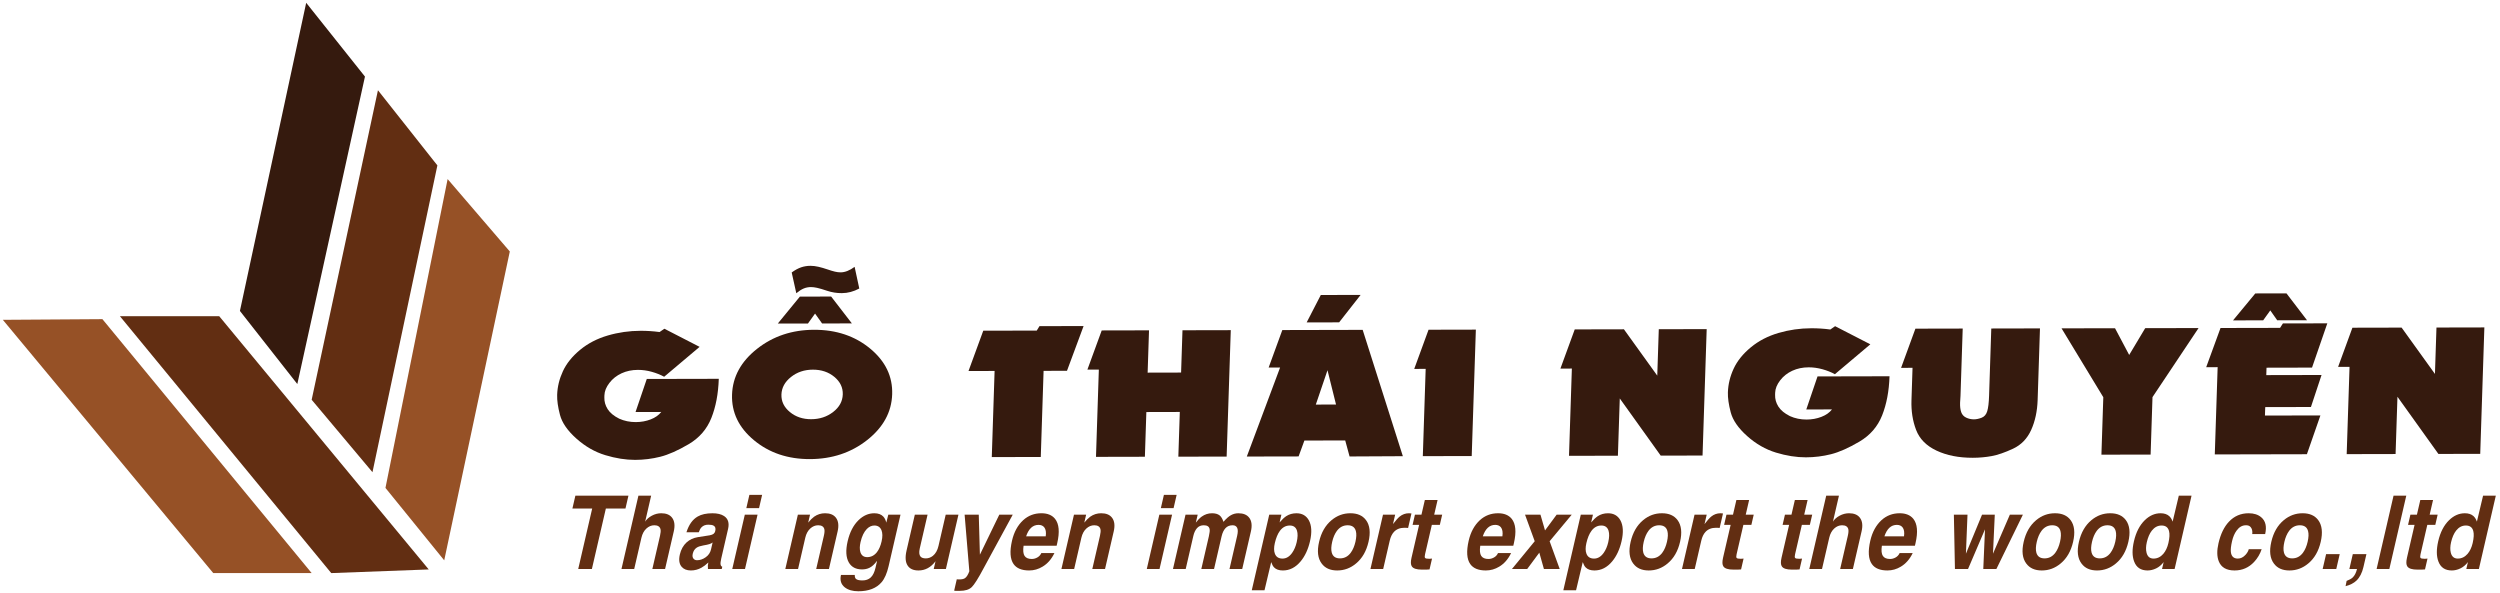 <?xml version="1.0" encoding="utf-8"?>
<!-- Generator: Adobe Illustrator 16.0.0, SVG Export Plug-In . SVG Version: 6.00 Build 0)  -->
<!DOCTYPE svg PUBLIC "-//W3C//DTD SVG 1.1//EN" "http://www.w3.org/Graphics/SVG/1.1/DTD/svg11.dtd">
<svg version="1.1" id="Layer_1" xmlns:x="http://ns.adobe.com/Extensibility/1.0/" xmlns:i="http://ns.adobe.com/AdobeIllustrator/10.0/" xmlns:graph="http://ns.adobe.com/Graphs/1.0/"
	 xmlns="http://www.w3.org/2000/svg" xmlns:xlink="http://www.w3.org/1999/xlink" xmlns:a="http://ns.adobe.com/AdobeSVGViewerExtensions/3.0/"
	 x="0px" y="0px" width="514px" height="122px" viewBox="0 0 514 122" enable-background="new 0 0 514 122" xml:space="preserve">
<g>
	<path fill="#351A0E" d="M143.838,71.315l-7.285,6.145c-0.765-0.418-1.621-0.758-2.567-1.021c-0.946-0.264-1.892-0.394-2.833-0.392
		c-1.229,0.002-2.348,0.236-3.359,0.703c-1.012,0.466-1.846,1.125-2.501,1.977c-0.656,0.852-0.998,1.697-1.025,2.536l-0.014,0.431
		c-0.028,0.861,0.198,1.67,0.679,2.425c0.48,0.756,1.271,1.408,2.372,1.958c1.049,0.473,2.188,0.708,3.416,0.705
		c1.092-0.003,2.112-0.188,3.058-0.553c0.947-0.367,1.67-0.877,2.169-1.529l-5.282,0.012l2.311-6.797l14.803-0.032
		c-0.1,3.06-0.607,5.741-1.523,8.046c-0.914,2.305-2.475,4.104-4.68,5.401c-2.205,1.297-4.148,2.157-5.827,2.58
		s-3.398,0.638-5.159,0.642c-1.952,0.004-4.002-0.321-6.151-0.973c-2.148-0.652-4.131-1.791-5.947-3.416
		c-1.818-1.625-2.938-3.246-3.363-4.862c-0.425-1.617-0.618-2.989-0.581-4.115c0.054-1.657,0.448-3.277,1.182-4.864
		c0.734-1.586,1.908-3.046,3.521-4.381c1.613-1.334,3.512-2.321,5.696-2.96c2.184-0.641,4.437-0.963,6.757-0.968
		c1.311-0.003,2.611,0.083,3.902,0.256l0.984-0.681L143.838,71.315z"/>
	<path fill="#351A0E" d="M167.384,67.802c4.559-0.01,8.402,1.282,11.532,3.876c3.129,2.594,4.634,5.725,4.514,9.391
		c-0.119,3.655-1.829,6.787-5.128,9.395c-3.3,2.607-7.229,3.917-11.788,3.927c-4.532,0.01-8.361-1.282-11.491-3.876
		c-3.129-2.594-4.634-5.718-4.515-9.373c0.12-3.667,1.83-6.805,5.129-9.412C158.937,69.121,162.852,67.812,167.384,67.802z
		 M164.454,60.983l6.429-0.014l4.262,5.523l-6.122,0.014l-1.448-2.034l-1.459,2.04l-6.203,0.014L164.454,60.983z M167.115,76.002
		c-1.733,0.004-3.231,0.507-4.491,1.509c-1.261,1.003-1.915,2.205-1.961,3.607s0.529,2.6,1.726,3.59
		c1.195,0.992,2.66,1.485,4.394,1.481s3.237-0.498,4.511-1.484c1.274-0.984,1.935-2.189,1.981-3.614
		c0.046-1.402-0.529-2.603-1.725-3.6C170.355,76.495,168.876,75.998,167.115,76.002z M175.709,54.864l0.959,4.453
		c-1.167,0.632-2.365,0.949-3.593,0.952c-1.038,0.003-2.025-0.153-2.964-0.466c-0.938-0.313-1.644-0.521-2.119-0.625
		c-0.474-0.104-0.895-0.155-1.263-0.154c-0.532,0.001-1.031,0.099-1.494,0.293c-0.464,0.194-0.969,0.519-1.516,0.973l-0.946-4.271
		c0.685-0.498,1.331-0.85,1.938-1.056s1.245-0.31,1.914-0.312c0.532-0.001,1.09,0.067,1.672,0.204
		c0.582,0.137,1.184,0.313,1.805,0.525c0.621,0.214,1.141,0.371,1.561,0.47c0.42,0.098,0.808,0.146,1.162,0.146
		C173.728,55.995,174.688,55.617,175.709,54.864z"/>
	<path fill="#351A0E" d="M213.717,67.056l9.069-0.02l-3.413,9.2l-4.811,0.011l-0.579,17.708l-10.073,0.021l0.579-17.708
		l-5.364,0.012l3.035-8.289l10.994-0.023L213.717,67.056z"/>
	<path fill="#351A0E" d="M235.69,84.715l-0.301,9.193l-10.053,0.022l0.586-17.94l-2.354,0.005l2.945-8.057l9.726-0.021l-0.285,8.697
		l6.879-0.016l0.285-8.696l9.93-0.021l-0.851,25.991l-9.929,0.021l0.301-9.194L235.69,84.715z"/>
	<path fill="#351A0E" d="M280.166,67.821l8.26,25.972l-10.954,0.057l-0.895-3.294l-8.395,0.019l-1.192,3.266l-10.646,0.022
		l6.843-18.302l-2.354,0.006l2.812-7.709L280.166,67.821z M279.746,60.634l-4.423,5.641l-6.675,0.015l2.908-5.638L279.746,60.634z
		 M270.532,83.181l4.156-0.009l-1.755-7.052L270.532,83.181z"/>
	<path fill="#351A0E" d="M293.71,67.792l9.726-0.021l-0.851,25.991l-10.053,0.022l0.587-17.94l-2.354,0.005L293.71,67.792z"/>
	<path fill="#351A0E" d="M332.641,93.696l-10.053,0.021l0.587-17.94l-2.354,0.006l2.945-8.057l10.114-0.022l6.854,9.526l0.313-9.542
		l9.848-0.021l-0.851,25.991l-8.599,0.019l-8.418-11.758L332.641,93.696z"/>
	<path fill="#351A0E" d="M384.541,70.791l-7.285,6.145c-0.764-0.418-1.62-0.759-2.566-1.021s-1.892-0.394-2.833-0.392
		c-1.229,0.003-2.349,0.237-3.359,0.703c-1.013,0.466-1.847,1.125-2.501,1.977c-0.656,0.853-0.998,1.697-1.025,2.536l-0.014,0.432
		c-0.028,0.861,0.198,1.67,0.678,2.425c0.48,0.755,1.271,1.408,2.373,1.958c1.049,0.472,2.188,0.707,3.416,0.704
		c1.092-0.002,2.111-0.187,3.058-0.553c0.947-0.366,1.67-0.876,2.169-1.529l-5.282,0.012l2.312-6.796l14.803-0.032
		c-0.101,3.06-0.608,5.74-1.523,8.045c-0.914,2.305-2.475,4.105-4.68,5.401c-2.206,1.298-4.148,2.158-5.827,2.581
		s-3.399,0.637-5.16,0.641c-1.952,0.005-4.001-0.32-6.151-0.972c-2.148-0.653-4.131-1.791-5.947-3.416
		c-1.817-1.625-2.938-3.246-3.363-4.863c-0.424-1.616-0.617-2.988-0.581-4.114c0.055-1.657,0.448-3.278,1.183-4.864
		c0.734-1.587,1.908-3.047,3.521-4.381c1.612-1.334,3.512-2.321,5.695-2.961c2.185-0.64,4.437-0.962,6.757-0.967
		c1.311-0.003,2.611,0.082,3.902,0.256l0.984-0.682L384.541,70.791z"/>
	<path fill="#351A0E" d="M403.08,81.368c-0.01,0.287-0.025,0.55-0.046,0.787c-0.021,0.237-0.035,0.45-0.042,0.638
		c-0.025,0.784,0.052,1.433,0.233,1.946c0.181,0.513,0.52,0.887,1.017,1.124c0.498,0.236,1.027,0.354,1.587,0.353
		c0.491-0.001,1.02-0.11,1.586-0.327c0.567-0.217,0.954-0.664,1.16-1.344s0.333-1.731,0.38-3.156l0.453-13.849l10.012-0.022
		l-0.481,14.727c-0.076,2.309-0.519,4.358-1.327,6.148c-0.81,1.791-2.053,3.077-3.729,3.859s-3.141,1.288-4.391,1.517
		c-1.249,0.229-2.543,0.346-3.88,0.349c-2.881,0.006-5.368-0.485-7.466-1.475c-2.097-0.989-3.497-2.411-4.2-4.265
		c-0.704-1.854-1.02-3.879-0.947-6.077l0.218-6.676l-2.354,0.005l2.945-8.057l9.726-0.021L403.08,81.368z"/>
	<path fill="#351A0E" d="M423.854,67.508l10.994-0.023l2.912,5.493l3.292-5.507l10.974-0.024l-9.473,14.2l-0.387,11.812
		l-10.114,0.021l0.387-11.811L423.854,67.508z"/>
	<path fill="#351A0E" d="M469.365,66.498l9.131-0.02l-3.143,9.101l-9.356,0.021l-0.05,1.523l11.363-0.024l-2.182,6.581l-9.397,0.021
		l-0.057,1.739l11.403-0.025l-2.778,7.974l-18.938,0.041l0.587-17.94l-2.354,0.005l2.945-8.057l12.243-0.026L469.365,66.498z
		 M463.69,60.331l6.409-0.014l4.221,5.523l-6.121,0.014l-1.429-2.034l-1.459,2.04l-6.203,0.014L463.69,60.331z"/>
	<path fill="#351A0E" d="M492.532,93.348l-10.053,0.022l0.587-17.94l-2.354,0.005l2.945-8.057l10.114-0.022l6.854,9.526l0.313-9.542
		l9.848-0.021l-0.851,25.991l-8.599,0.019l-8.418-11.758L492.532,93.348z"/>
</g>
<g>
	<polygon fill="#965126" points="104.816,51.707 91.331,115.205 79.251,100.315 92.033,36.818 	"/>
	<polygon fill="#622E12" points="77.706,18.556 89.926,34.009 76.581,97.082 64.078,82.192 	"/>
	<polygon fill="#351A0E" points="75.036,15.746 61.128,78.961 49.327,63.931 62.954,0.574 	"/>
	<polygon fill="#622E12" points="88.146,117.079 45.067,65.007 24.65,65.007 68.106,117.827 	"/>
	<polygon fill="#965126" points="21.056,65.616 0.582,65.756 43.848,117.827 64.078,117.827 	"/>
</g>
<g>
	<path fill="#622E12" d="M124.563,104.561l-2.871,12.428h-2.81l2.871-12.428h-4.068l0.611-2.646h10.909l-0.611,2.646H124.563z"/>
	<path fill="#622E12" d="M138.527,109.257l-1.786,7.731h-2.618l1.573-6.808c0.142-0.616,0.176-1.077,0.102-1.386
		c-0.14-0.532-0.563-0.799-1.276-0.799c-0.596,0-1.139,0.226-1.629,0.677c-0.49,0.45-0.829,1.081-1.015,1.886l-1.485,6.43h-2.618
		l3.482-15.073h2.619l-1.232,5.333c0.293-0.479,0.75-0.886,1.372-1.221c0.621-0.335,1.266-0.502,1.936-0.502
		c1.021,0,1.766,0.307,2.231,0.922C138.691,107.117,138.806,108.055,138.527,109.257z"/>
	<path fill="#622E12" d="M149.691,108.754l-1.398,6.051c-0.139,0.602-0.186,1.021-0.141,1.262c0.045,0.238,0.16,0.393,0.345,0.461
		l-0.106,0.461h-2.837c-0.017-0.375-0.023-0.623-0.02-0.742c0.003-0.12,0.037-0.32,0.102-0.601
		c-0.511,0.479-0.979,0.835-1.404,1.066c-0.684,0.382-1.414,0.575-2.185,0.575c-0.834,0-1.468-0.254-1.905-0.76
		c-0.497-0.588-0.619-1.429-0.366-2.523c0.239-1.031,0.704-1.865,1.399-2.501c0.614-0.554,1.38-0.909,2.299-1.066l2.44-0.38
		c0.368-0.068,0.638-0.172,0.807-0.313c0.169-0.141,0.281-0.33,0.336-0.568c0.126-0.548,0.012-0.917-0.345-1.107
		c-0.233-0.13-0.591-0.195-1.078-0.195c-0.584,0-1.046,0.174-1.388,0.523c-0.229,0.225-0.421,0.57-0.577,1.035h-2.536
		c0.493-1.559,1.266-2.639,2.317-3.24c0.772-0.445,1.781-0.666,3.028-0.666c1.01,0,1.802,0.188,2.379,0.564
		C149.697,106.637,149.975,107.524,149.691,108.754z M146.184,112.959l0.33-1.426c-0.171,0.137-0.389,0.248-0.651,0.334
		c-0.264,0.086-0.692,0.179-1.288,0.281c-0.596,0.104-1.041,0.254-1.336,0.451c-0.407,0.268-0.677,0.682-0.807,1.241
		c-0.105,0.458-0.049,0.807,0.17,1.046c0.178,0.199,0.417,0.297,0.715,0.297c0.608,0,1.2-0.203,1.774-0.61
		C145.665,114.168,146.029,113.629,146.184,112.959z"/>
	<path fill="#622E12" d="M153.135,105.813h2.618l-2.582,11.176h-2.618L153.135,105.813z M156.693,101.741l-0.63,2.728h-2.617
		l0.629-2.728H156.693z"/>
	<path fill="#622E12" d="M172.215,109.257l-1.786,7.731h-2.617l1.572-6.808c0.143-0.616,0.176-1.077,0.102-1.386
		c-0.139-0.532-0.563-0.799-1.275-0.799c-0.596,0-1.139,0.226-1.629,0.677c-0.49,0.45-0.829,1.081-1.015,1.886l-1.485,6.43h-2.619
		l2.582-11.176h2.5l-0.379,1.64c0.427-0.532,0.834-0.939,1.221-1.22c0.669-0.471,1.419-0.707,2.253-0.707
		c1.021,0,1.765,0.307,2.231,0.922C172.378,107.117,172.493,108.055,172.215,109.257z"/>
	<path fill="#622E12" d="M182.636,105.813h2.509l-2.447,10.592c-0.339,1.471-0.818,2.566-1.436,3.291
		c-1.06,1.245-2.66,1.867-4.8,1.867c-1.149,0-2.068-0.264-2.755-0.789c-0.789-0.616-1.056-1.471-0.803-2.564h2.837
		c-0.011,0.363,0.06,0.622,0.212,0.779c0.219,0.232,0.674,0.348,1.361,0.348c0.705,0,1.277-0.204,1.716-0.614
		c0.438-0.409,0.763-1.073,0.974-1.989l0.311-1.344l-0.028-0.041c-0.505,0.691-1.024,1.158-1.555,1.405
		c-0.439,0.212-0.937,0.317-1.497,0.317c-1.258,0-2.165-0.475-2.717-1.425c-0.594-1.038-0.674-2.495-0.241-4.368
		c0.426-1.846,1.17-3.289,2.231-4.327c0.979-0.95,2.063-1.425,3.248-1.425c0.81,0,1.428,0.229,1.857,0.687
		c0.279,0.294,0.481,0.708,0.607,1.24L182.636,105.813z M176.93,111.441c-0.194,0.84-0.206,1.535-0.034,2.082
		c0.219,0.683,0.687,1.025,1.405,1.025c0.797,0,1.463-0.343,1.998-1.025c0.425-0.547,0.744-1.282,0.956-2.205
		c0.22-0.95,0.212-1.719-0.023-2.307c-0.265-0.644-0.753-0.965-1.465-0.965c-0.559,0-1.073,0.236-1.541,0.707
		C177.636,109.357,177.204,110.252,176.93,111.441z"/>
	<path fill="#622E12" d="M197.056,105.813l-2.582,11.176h-2.499l0.37-1.6c-0.955,1.266-2.124,1.898-3.504,1.898
		c-1.045,0-1.787-0.332-2.223-0.996c-0.472-0.697-0.546-1.739-0.226-3.127l1.698-7.352h2.618l-1.602,6.931
		c-0.182,0.786-0.131,1.347,0.15,1.683c0.215,0.252,0.578,0.379,1.088,0.379c0.523,0,1.007-0.174,1.453-0.523
		c0.56-0.451,0.945-1.131,1.156-2.04l1.485-6.429H197.056z"/>
	<path fill="#622E12" d="M208.222,105.813l-5.964,10.971c-1.111,2.099-1.932,3.406-2.462,3.922
		c-0.529,0.517-1.354,0.774-2.473,0.774h-0.41c-0.164,0-0.323,0-0.474,0c-0.128-0.026-0.216-0.041-0.264-0.041l0.542-2.348
		c0.067,0.026,0.225,0.041,0.475,0.041c0.547,0,0.947-0.085,1.199-0.257c0.336-0.219,0.637-0.693,0.904-1.425l-0.97-11.638h2.91
		l0.232,8.232l3.991-8.232H208.222z"/>
	<path fill="#622E12" d="M214.096,113.717h2.69c-0.597,1.244-1.411,2.176-2.441,2.789c-0.856,0.52-1.774,0.781-2.753,0.781
		c-1.521,0-2.588-0.441-3.206-1.324c-0.712-1.025-0.816-2.628-0.313-4.809c0.407-1.764,1.172-3.166,2.294-4.204
		c1.046-0.95,2.297-1.425,3.75-1.425c1.247,0,2.181,0.383,2.8,1.148c0.83,1.038,0.981,2.7,0.454,4.982l-0.125,0.544h-6.795
		c-0.142,0.978-0.074,1.676,0.204,2.097c0.276,0.42,0.771,0.631,1.482,0.631c0.396,0,0.777-0.104,1.144-0.313
		C213.648,114.406,213.919,114.107,214.096,113.717z M210.968,110.273H215c0.119-0.828,0.019-1.447-0.301-1.856
		c-0.268-0.336-0.659-0.503-1.17-0.503C212.349,107.914,211.496,108.7,210.968,110.273z"/>
	<path fill="#622E12" d="M228.981,109.257l-1.786,7.731h-2.618l1.573-6.808c0.142-0.616,0.176-1.077,0.102-1.386
		c-0.14-0.532-0.564-0.799-1.276-0.799c-0.596,0-1.139,0.226-1.629,0.677c-0.49,0.45-0.829,1.081-1.015,1.886l-1.485,6.43h-2.619
		l2.582-11.176h2.5l-0.379,1.64c0.428-0.532,0.834-0.939,1.221-1.22c0.669-0.471,1.419-0.707,2.253-0.707
		c1.021,0,1.766,0.307,2.231,0.922C229.145,107.117,229.259,108.055,228.981,109.257z"/>
	<path fill="#622E12" d="M238.361,105.813h2.618l-2.582,11.176h-2.618L238.361,105.813z M241.919,101.741l-0.629,2.728h-2.618
		l0.629-2.728H241.919z"/>
	<path fill="#622E12" d="M257.187,109.257l-1.786,7.731h-2.617l1.573-6.808c0.177-0.767,0.177-1.321,0.001-1.667
		s-0.482-0.518-0.921-0.518c-0.619,0-1.113,0.2-1.479,0.6c-0.366,0.4-0.632,0.959-0.797,1.678l-1.551,6.715h-2.619l1.551-6.715
		c0.166-0.719,0.217-1.217,0.154-1.498c-0.099-0.52-0.498-0.779-1.197-0.779c-0.584,0-1.048,0.196-1.395,0.59
		c-0.347,0.393-0.597,0.924-0.752,1.595l-1.572,6.808h-2.618l2.582-11.176h2.499l-0.379,1.64c0.382-0.519,0.784-0.933,1.208-1.24
		c0.641-0.458,1.347-0.687,2.12-0.687c0.669,0,1.189,0.146,1.559,0.439c0.318,0.254,0.583,0.695,0.797,1.324
		c0.544-0.644,1.054-1.098,1.527-1.364c0.477-0.267,0.987-0.399,1.534-0.399c1.021,0,1.766,0.307,2.232,0.922
		C257.35,107.117,257.464,108.055,257.187,109.257z"/>
	<path fill="#622E12" d="M263.455,105.813l-0.369,1.6c0.484-0.575,0.934-1.002,1.346-1.282c0.616-0.403,1.321-0.604,2.118-0.604
		c1.149,0,1.996,0.475,2.536,1.425c0.59,1.053,0.673,2.495,0.25,4.327c-0.392,1.695-1.036,3.079-1.936,4.153
		c-1.034,1.236-2.248,1.856-3.641,1.856c-0.796,0-1.4-0.213-1.813-0.637c-0.222-0.226-0.418-0.588-0.588-1.087l-1.376,5.794h-2.617
		l3.591-15.545H263.455z M262.105,111.656c-0.211,0.91-0.203,1.645,0.02,2.205c0.257,0.656,0.777,0.984,1.561,0.984
		c0.76,0,1.42-0.393,1.979-1.179c0.424-0.603,0.735-1.33,0.933-2.185c0.227-0.978,0.246-1.768,0.063-2.369
		c-0.224-0.711-0.717-1.066-1.477-1.066c-0.821,0-1.502,0.37-2.044,1.108C262.696,109.756,262.352,110.59,262.105,111.656z"/>
	<path fill="#622E12" d="M281.367,111.4c-0.444,1.922-1.299,3.404-2.562,4.449c-1.14,0.959-2.433,1.438-3.881,1.438
		c-1.429,0-2.495-0.479-3.197-1.438c-0.79-1.059-0.964-2.543-0.522-4.449c0.441-1.914,1.295-3.397,2.56-4.45
		c1.138-0.95,2.431-1.425,3.877-1.425c1.448,0,2.521,0.475,3.22,1.425C281.64,108.003,281.809,109.486,281.367,111.4z
		 M278.676,111.4c0.213-0.923,0.24-1.665,0.085-2.225c-0.214-0.787-0.777-1.18-1.689-1.18c-0.894,0-1.63,0.387-2.21,1.159
		c-0.434,0.588-0.756,1.337-0.965,2.245c-0.214,0.922-0.242,1.664-0.086,2.225c0.22,0.787,0.782,1.18,1.688,1.18
		c0.901,0,1.638-0.387,2.212-1.158C278.143,113.059,278.465,112.31,278.676,111.4z"/>
	<path fill="#622E12" d="M281.764,116.988l2.581-11.176h2.499l-0.448,1.938c0.573-0.744,1.03-1.258,1.368-1.538
		c0.568-0.458,1.208-0.687,1.919-0.687c0.22,0,0.39,0.014,0.513,0.041l-0.69,2.984c-0.111-0.016-0.246-0.024-0.398-0.032
		c-0.154-0.007-0.267-0.009-0.34-0.009c-0.925,0-1.65,0.285-2.18,0.86c-0.396,0.431-0.683,1.025-0.858,1.784l-1.348,5.834H281.764z"
		/>
	<path fill="#622E12" d="M295.568,102.797l-0.697,3.016h1.643l-0.485,2.102h-1.642l-1.398,6.05
		c-0.087,0.376-0.085,0.624,0.006,0.743s0.381,0.18,0.867,0.18l0.565-0.041l-0.515,2.225c-0.2,0.027-0.422,0.041-0.665,0.041
		s-0.435,0-0.574,0h-0.339c-1.069,0-1.752-0.215-2.049-0.646c-0.248-0.348-0.275-0.941-0.08-1.783l1.563-6.768h-1.341l0.485-2.102
		h1.341l0.696-3.016H295.568z"/>
	<path fill="#622E12" d="M307.988,113.717h2.69c-0.598,1.244-1.411,2.176-2.441,2.789c-0.856,0.52-1.773,0.781-2.753,0.781
		c-1.521,0-2.589-0.441-3.206-1.324c-0.712-1.025-0.815-2.628-0.313-4.809c0.407-1.764,1.173-3.166,2.294-4.204
		c1.047-0.95,2.296-1.425,3.75-1.425c1.246,0,2.181,0.383,2.801,1.148c0.83,1.038,0.98,2.7,0.454,4.982l-0.127,0.544h-6.795
		c-0.142,0.978-0.073,1.676,0.204,2.097c0.276,0.42,0.771,0.631,1.482,0.631c0.396,0,0.777-0.104,1.144-0.313
		C307.541,114.406,307.813,114.107,307.988,113.717z M304.861,110.273h4.031c0.117-0.828,0.018-1.447-0.301-1.856
		c-0.269-0.336-0.659-0.503-1.17-0.503C306.242,107.914,305.389,108.7,304.861,110.273z"/>
	<path fill="#622E12" d="M318.603,111.277l2.074,5.711h-3.247l-0.947-3.363l-2.492,3.363h-3.138l4.686-5.711l-1.994-5.465h3.174
		l0.939,3.24l2.391-3.24h3.101L318.603,111.277z"/>
	<path fill="#622E12" d="M327.51,105.813l-0.369,1.6c0.484-0.575,0.934-1.002,1.346-1.282c0.615-0.403,1.321-0.604,2.118-0.604
		c1.149,0,1.995,0.475,2.535,1.425c0.59,1.053,0.674,2.495,0.251,4.327c-0.392,1.695-1.037,3.079-1.937,4.153
		c-1.033,1.236-2.247,1.856-3.64,1.856c-0.797,0-1.4-0.213-1.813-0.637c-0.222-0.226-0.418-0.588-0.588-1.087l-1.376,5.794h-2.617
		l3.591-15.545H327.51z M326.16,111.656c-0.211,0.91-0.203,1.645,0.02,2.205c0.256,0.656,0.777,0.984,1.561,0.984
		c0.76,0,1.42-0.393,1.979-1.179c0.425-0.603,0.735-1.33,0.933-2.185c0.227-0.978,0.247-1.768,0.063-2.369
		c-0.225-0.711-0.717-1.066-1.477-1.066c-0.821,0-1.502,0.37-2.045,1.108C326.751,109.756,326.406,110.59,326.16,111.656z"/>
	<path fill="#622E12" d="M345.421,111.4c-0.443,1.922-1.298,3.404-2.561,4.449c-1.14,0.959-2.434,1.438-3.881,1.438
		c-1.43,0-2.495-0.479-3.197-1.438c-0.79-1.059-0.964-2.543-0.523-4.449c0.442-1.914,1.296-3.397,2.561-4.45
		c1.138-0.95,2.43-1.425,3.877-1.425s2.521,0.475,3.22,1.425C345.694,108.003,345.863,109.486,345.421,111.4z M342.729,111.4
		c0.213-0.923,0.241-1.665,0.086-2.225c-0.214-0.787-0.777-1.18-1.689-1.18c-0.895,0-1.631,0.387-2.211,1.159
		c-0.433,0.588-0.755,1.337-0.965,2.245c-0.214,0.922-0.241,1.664-0.085,2.225c0.22,0.787,0.782,1.18,1.688,1.18
		c0.9,0,1.637-0.387,2.211-1.158C342.197,113.059,342.519,112.31,342.729,111.4z"/>
	<path fill="#622E12" d="M345.817,116.988l2.582-11.176h2.499l-0.448,1.938c0.573-0.744,1.03-1.258,1.368-1.538
		c0.568-0.458,1.208-0.687,1.919-0.687c0.22,0,0.39,0.014,0.512,0.041l-0.689,2.984c-0.112-0.016-0.246-0.024-0.398-0.032
		c-0.154-0.007-0.268-0.009-0.34-0.009c-0.925,0-1.651,0.285-2.18,0.86c-0.396,0.431-0.683,1.025-0.858,1.784l-1.348,5.834H345.817z
		"/>
	<path fill="#622E12" d="M359.621,102.797l-0.696,3.016h1.642l-0.485,2.102h-1.643l-1.396,6.05
		c-0.087,0.376-0.085,0.624,0.006,0.743s0.381,0.18,0.867,0.18l0.564-0.041l-0.513,2.225c-0.201,0.027-0.423,0.041-0.667,0.041
		c-0.242,0-0.434,0-0.574,0h-0.338c-1.069,0-1.753-0.215-2.049-0.646c-0.248-0.348-0.274-0.941-0.081-1.783l1.563-6.768h-1.341
		l0.485-2.102h1.341l0.697-3.016H359.621z"/>
	<path fill="#622E12" d="M371.644,102.797l-0.696,3.016h1.642l-0.485,2.102h-1.642l-1.397,6.05
		c-0.087,0.376-0.085,0.624,0.006,0.743s0.381,0.18,0.867,0.18l0.564-0.041l-0.513,2.225c-0.201,0.027-0.423,0.041-0.667,0.041
		c-0.242,0-0.434,0-0.574,0h-0.338c-1.069,0-1.753-0.215-2.049-0.646c-0.248-0.348-0.274-0.941-0.081-1.783l1.563-6.768h-1.341
		l0.486-2.102h1.341l0.696-3.016H371.644z"/>
	<path fill="#622E12" d="M382.74,109.257l-1.785,7.731h-2.618l1.573-6.808c0.143-0.616,0.176-1.077,0.102-1.386
		c-0.14-0.532-0.563-0.799-1.276-0.799c-0.595,0-1.139,0.226-1.629,0.677c-0.49,0.45-0.829,1.081-1.015,1.886l-1.485,6.43h-2.618
		l3.481-15.073h2.619l-1.232,5.333c0.294-0.479,0.75-0.886,1.372-1.221s1.266-0.502,1.936-0.502c1.021,0,1.766,0.307,2.231,0.922
		C382.904,107.117,383.019,108.055,382.74,109.257z"/>
	<path fill="#622E12" d="M390.56,113.717h2.69c-0.598,1.244-1.411,2.176-2.441,2.789c-0.856,0.52-1.773,0.781-2.753,0.781
		c-1.521,0-2.589-0.441-3.206-1.324c-0.712-1.025-0.815-2.628-0.313-4.809c0.407-1.764,1.173-3.166,2.294-4.204
		c1.047-0.95,2.296-1.425,3.75-1.425c1.246,0,2.181,0.383,2.801,1.148c0.83,1.038,0.98,2.7,0.454,4.982l-0.127,0.544h-6.795
		c-0.142,0.978-0.073,1.676,0.204,2.097c0.276,0.42,0.771,0.631,1.482,0.631c0.396,0,0.777-0.104,1.144-0.313
		C390.112,114.406,390.384,114.107,390.56,113.717z M387.433,110.273h4.031c0.117-0.828,0.018-1.447-0.302-1.856
		c-0.268-0.336-0.658-0.503-1.169-0.503C388.813,107.914,387.96,108.7,387.433,110.273z"/>
	<path fill="#622E12" d="M415.909,105.813l-5.454,11.176h-2.691l0.351-8.152l-3.488,8.152h-2.691l-0.219-11.176h2.801l-0.323,8.028
		l3.314-8.028h2.619l-0.369,8.028l3.47-8.028H415.909z"/>
	<path fill="#622E12" d="M426.231,111.4c-0.443,1.922-1.298,3.404-2.561,4.449c-1.14,0.959-2.433,1.438-3.881,1.438
		c-1.429,0-2.495-0.479-3.197-1.438c-0.79-1.059-0.964-2.543-0.522-4.449c0.441-1.914,1.295-3.397,2.56-4.45
		c1.138-0.95,2.43-1.425,3.877-1.425s2.521,0.475,3.22,1.425C426.505,108.003,426.674,109.486,426.231,111.4z M423.541,111.4
		c0.212-0.923,0.24-1.665,0.085-2.225c-0.214-0.787-0.777-1.18-1.689-1.18c-0.894,0-1.631,0.387-2.211,1.159
		c-0.433,0.588-0.755,1.337-0.965,2.245c-0.213,0.922-0.241,1.664-0.085,2.225c0.22,0.787,0.782,1.18,1.688,1.18
		c0.9,0,1.638-0.387,2.212-1.158C423.008,113.059,423.33,112.31,423.541,111.4z"/>
	<path fill="#622E12" d="M437.589,111.4c-0.444,1.922-1.298,3.404-2.561,4.449c-1.14,0.959-2.434,1.438-3.881,1.438
		c-1.43,0-2.495-0.479-3.198-1.438c-0.789-1.059-0.963-2.543-0.522-4.449c0.442-1.914,1.295-3.397,2.561-4.45
		c1.138-0.95,2.43-1.425,3.877-1.425s2.521,0.475,3.22,1.425C437.862,108.003,438.031,109.486,437.589,111.4z M434.897,111.4
		c0.213-0.923,0.241-1.665,0.086-2.225c-0.215-0.787-0.777-1.18-1.689-1.18c-0.895,0-1.631,0.387-2.211,1.159
		c-0.434,0.588-0.755,1.337-0.965,2.245c-0.214,0.922-0.242,1.664-0.085,2.225c0.219,0.787,0.782,1.18,1.688,1.18
		c0.9,0,1.637-0.387,2.211-1.158C434.365,113.059,434.687,112.31,434.897,111.4z"/>
	<path fill="#622E12" d="M450.58,101.915l-3.481,15.073h-2.582l0.329-1.425c-0.445,0.588-0.963,1.022-1.551,1.303
		c-0.588,0.279-1.174,0.421-1.757,0.421c-1.387,0-2.308-0.62-2.765-1.856c-0.411-1.087-0.423-2.472-0.034-4.153
		c0.427-1.846,1.17-3.289,2.231-4.327c0.979-0.95,2.062-1.425,3.248-1.425c0.747,0,1.338,0.195,1.771,0.584
		c0.306,0.28,0.541,0.66,0.704,1.139l1.268-5.333H450.58z M441.382,111.482c-0.191,0.827-0.208,1.548-0.052,2.164
		c0.205,0.799,0.683,1.199,1.437,1.199c0.773,0,1.441-0.322,2.003-0.964c0.49-0.575,0.841-1.315,1.052-2.226
		c0.243-1.053,0.286-1.879,0.127-2.48c-0.198-0.752-0.707-1.129-1.528-1.129c-0.783,0-1.452,0.35-2.002,1.047
		C441.959,109.682,441.614,110.478,441.382,111.482z"/>
	<path fill="#622E12" d="M462.342,112.918h2.654c-0.333,0.992-0.846,1.859-1.542,2.605c-1.092,1.176-2.436,1.764-4.028,1.764
		c-1.685,0-2.771-0.641-3.261-1.918c-0.374-0.964-0.389-2.188-0.046-3.672c0.44-1.906,1.155-3.383,2.146-4.43
		c1.09-1.161,2.442-1.742,4.06-1.742c1.07,0,1.929,0.272,2.576,0.82c0.902,0.752,1.174,1.906,0.813,3.465h-2.654
		c0.056-0.451,0.008-0.837-0.144-1.158c-0.215-0.438-0.563-0.656-1.044-0.656h-0.118c-0.747,0-1.386,0.365-1.913,1.098
		c-0.419,0.574-0.727,1.289-0.924,2.143c-0.227,0.979-0.312,1.726-0.254,2.245c0.101,0.909,0.578,1.364,1.436,1.364
		c0.585,0,1.112-0.26,1.585-0.779C462.035,113.676,462.254,113.294,462.342,112.918z"/>
	<path fill="#622E12" d="M477.142,111.4c-0.444,1.922-1.298,3.404-2.562,4.449c-1.14,0.959-2.433,1.438-3.881,1.438
		c-1.429,0-2.495-0.479-3.197-1.438c-0.79-1.059-0.964-2.543-0.522-4.449c0.441-1.914,1.295-3.397,2.56-4.45
		c1.138-0.95,2.431-1.425,3.877-1.425c1.448,0,2.521,0.475,3.22,1.425C477.414,108.003,477.583,109.486,477.142,111.4z
		 M474.45,111.4c0.213-0.923,0.241-1.665,0.085-2.225c-0.215-0.787-0.777-1.18-1.689-1.18c-0.894,0-1.63,0.387-2.21,1.159
		c-0.434,0.588-0.755,1.337-0.965,2.245c-0.214,0.922-0.242,1.664-0.086,2.225c0.22,0.787,0.782,1.18,1.688,1.18
		c0.901,0,1.638-0.387,2.212-1.158C473.918,113.059,474.239,112.31,474.45,111.4z"/>
	<path fill="#622E12" d="M481.046,113.923l-0.708,3.065h-2.8l0.708-3.065H481.046z"/>
	<path fill="#622E12" d="M486.538,113.923l-0.611,2.646c-0.281,1.217-0.757,2.146-1.429,2.789c-0.556,0.533-1.305,0.919-2.248,1.158
		l0.216-1.087c0.547-0.212,0.947-0.431,1.201-0.655c0.438-0.403,0.75-0.999,0.932-1.785h-1.569l0.708-3.065H486.538z"/>
	<path fill="#622E12" d="M494.73,101.915l-3.482,15.073h-2.617l3.482-15.073H494.73z"/>
	<path fill="#622E12" d="M500.236,102.797l-0.696,3.016h1.642l-0.485,2.102h-1.643l-1.396,6.05
		c-0.087,0.376-0.085,0.624,0.006,0.743s0.381,0.18,0.867,0.18l0.564-0.041l-0.513,2.225c-0.201,0.027-0.423,0.041-0.667,0.041
		c-0.242,0-0.434,0-0.574,0h-0.338c-1.069,0-1.753-0.215-2.049-0.646c-0.248-0.348-0.274-0.941-0.081-1.783l1.563-6.768h-1.341
		l0.485-2.102h1.341l0.697-3.016H500.236z"/>
	<path fill="#622E12" d="M513.139,101.915l-3.482,15.073h-2.582l0.33-1.425c-0.446,0.588-0.963,1.022-1.551,1.303
		c-0.588,0.279-1.174,0.421-1.758,0.421c-1.387,0-2.308-0.62-2.765-1.856c-0.41-1.087-0.422-2.472-0.033-4.153
		c0.426-1.846,1.169-3.289,2.23-4.327c0.98-0.95,2.062-1.425,3.248-1.425c0.747,0,1.338,0.195,1.772,0.584
		c0.305,0.28,0.54,0.66,0.703,1.139l1.268-5.333H513.139z M503.94,111.482c-0.191,0.827-0.208,1.548-0.053,2.164
		c0.205,0.799,0.683,1.199,1.438,1.199c0.773,0,1.44-0.322,2.002-0.964c0.491-0.575,0.842-1.315,1.053-2.226
		c0.242-1.053,0.285-1.879,0.126-2.48c-0.198-0.752-0.706-1.129-1.527-1.129c-0.784,0-1.452,0.35-2.003,1.047
		C504.518,109.682,504.173,110.478,503.94,111.482z"/>
</g>
</svg>
